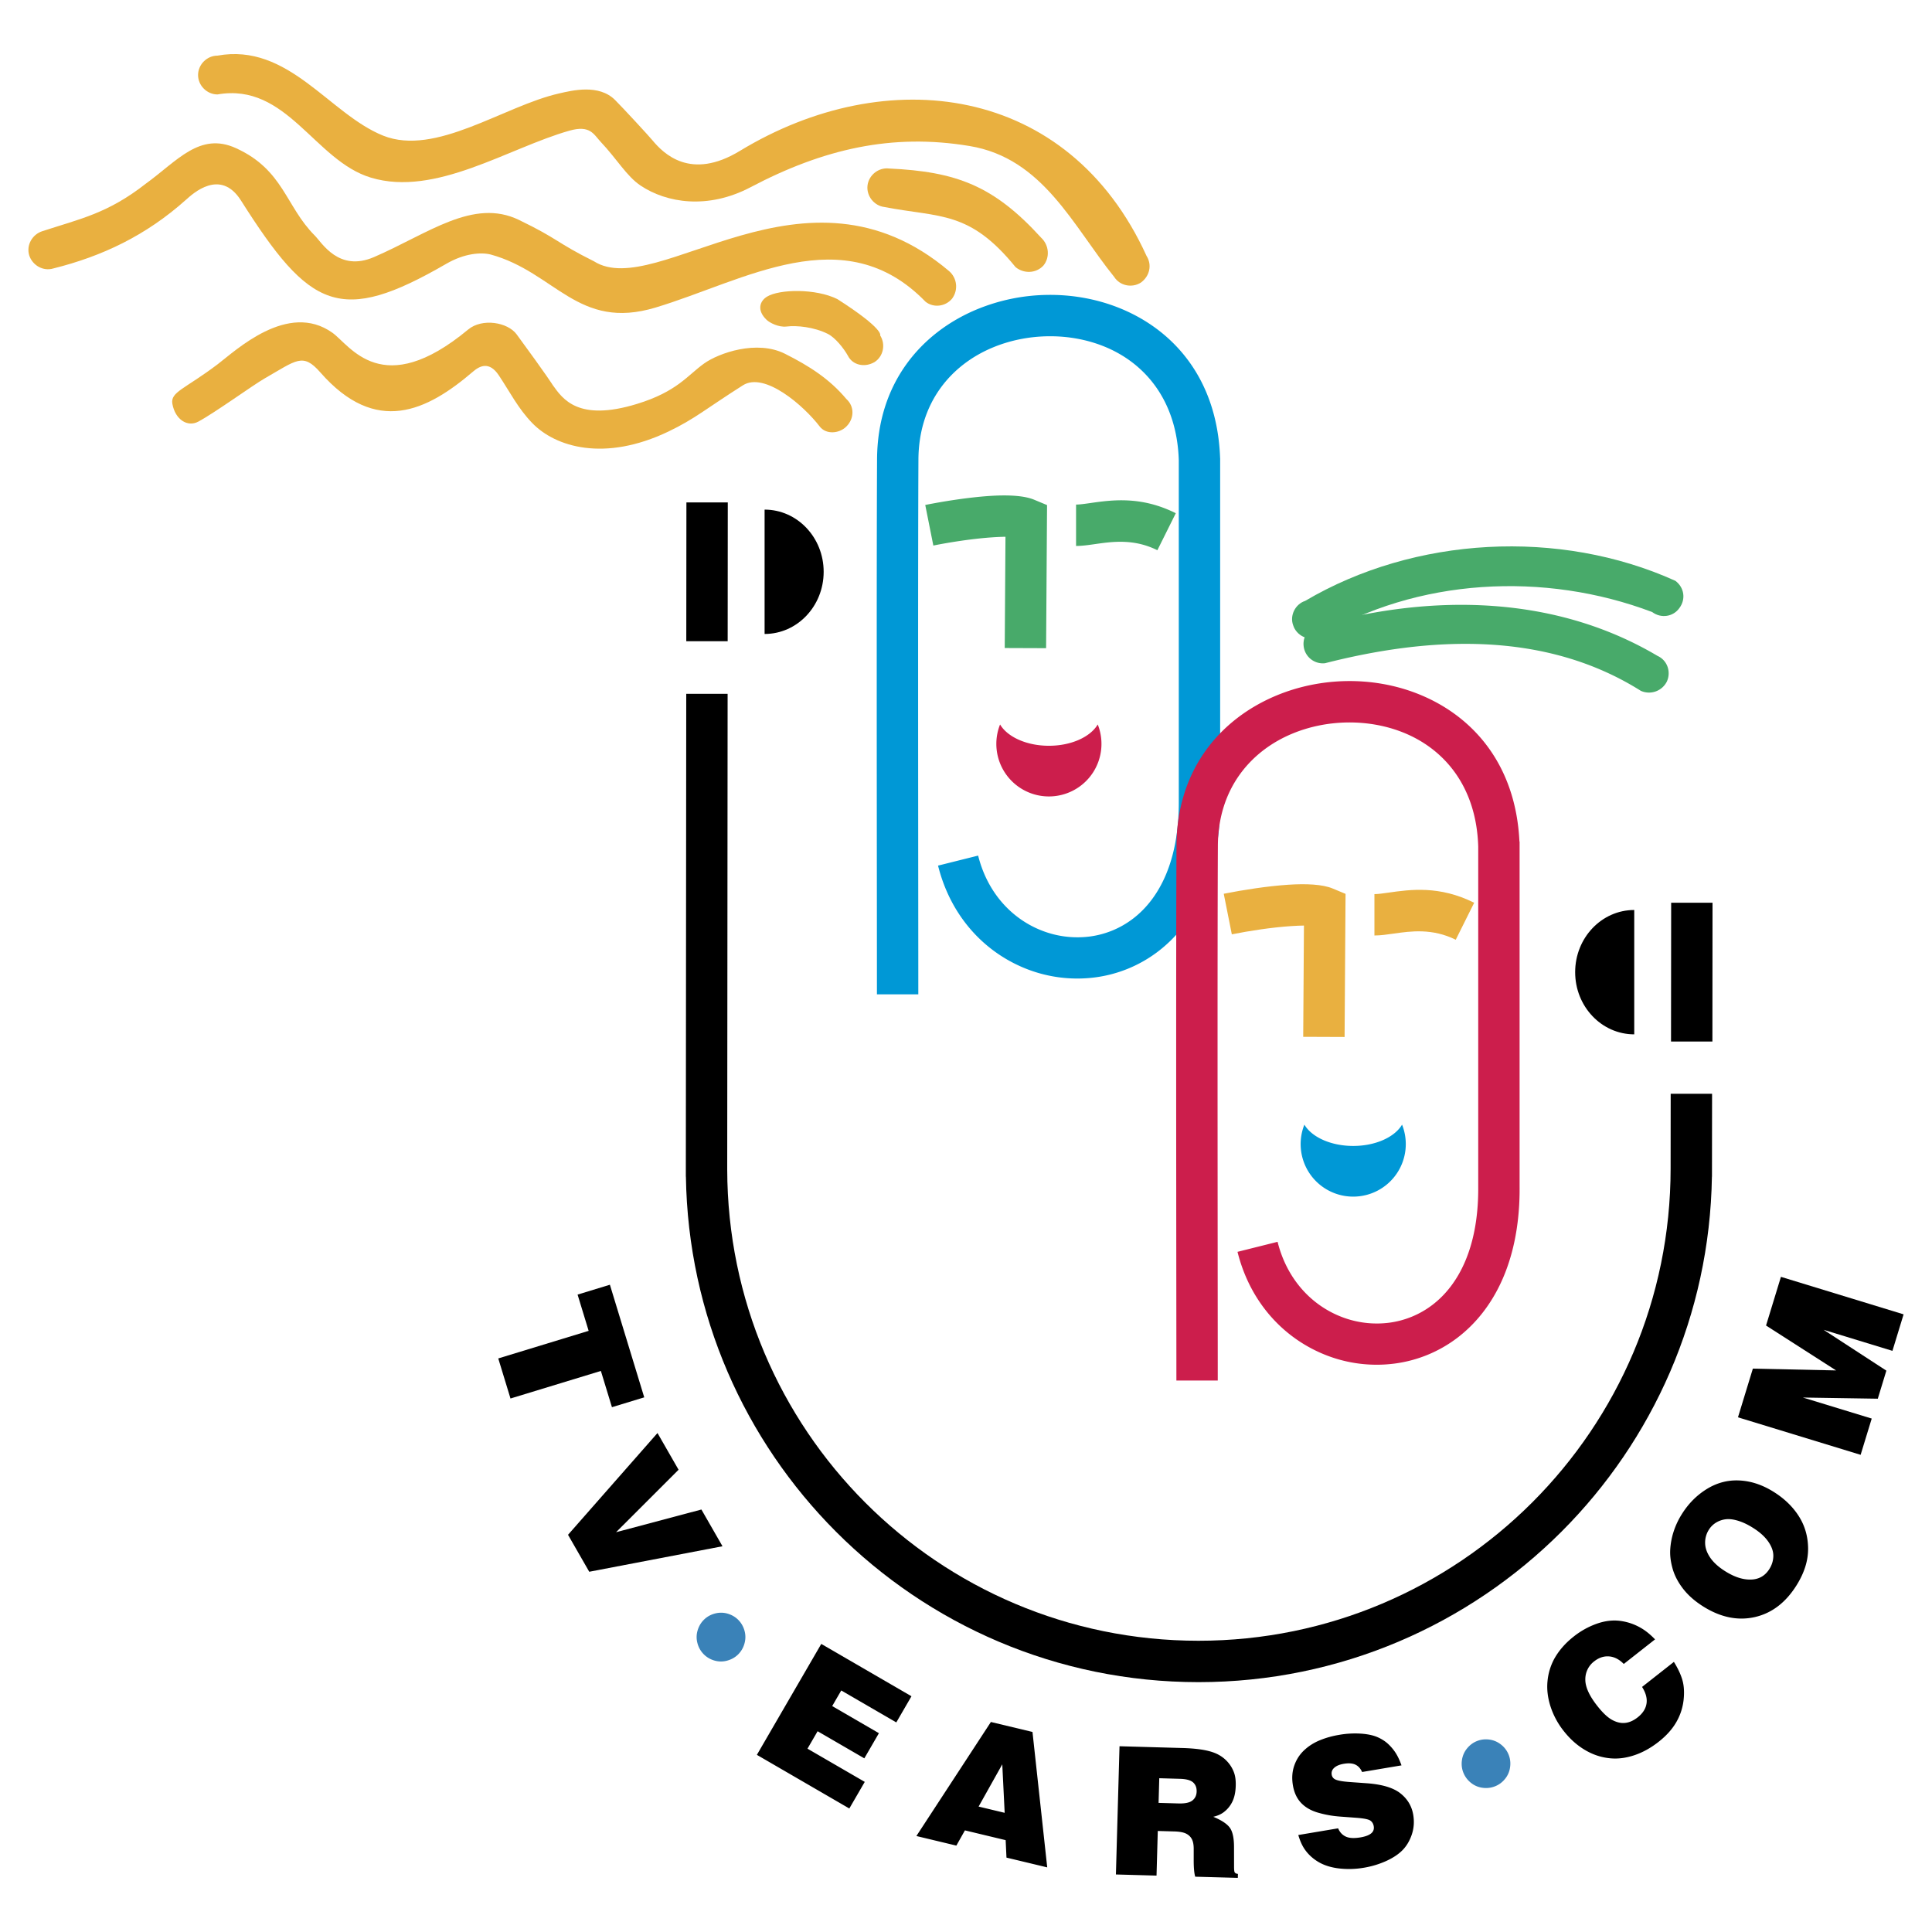 <svg xmlns="http://www.w3.org/2000/svg" width="2500" height="2500" viewBox="0 0 192.756 192.756"><path fill-rule="evenodd" clip-rule="evenodd" fill="#fff" d="M0 0h192.756v192.756H0V0z"/><path d="M121.734 79.783c.076 7.373-2.533 12.348-6.191 15.143a13.144 13.144 0 0 1-6.33 2.594 13.841 13.841 0 0 1-6.623-.785c-4.145-1.561-7.686-5.11-9.001-10.372l4-1c.959 3.834 3.496 6.404 6.453 7.518a9.735 9.735 0 0 0 4.656.559 9.024 9.024 0 0 0 4.346-1.788c2.674-2.042 4.584-5.847 4.564-11.66V45.926c-.184-6.019-3.424-9.768-7.541-11.397-1.73-.684-3.623-1.007-5.521-.979-1.9.027-3.793.408-5.52 1.13-4.146 1.734-7.363 5.5-7.394 11.155-.049 9.195-.029 31.101-.018 44.315.003 4.027.006 7.248.006 9.056h-4.128c0-1.809-.003-5.029-.006-9.056-.012-13.22-.032-35.135.018-44.332.041-7.564 4.365-12.612 9.942-14.944a19.069 19.069 0 0 1 7.051-1.452c2.416-.035 4.844.384 7.086 1.27 5.525 2.186 9.875 7.138 10.148 15.027h.004v34.064h-.001z" fill="#0098d6"/><path d="M65.07 13.969c1.137 1.374 3.833 4.071 8.746 1.087 14.621-8.878 32.752-6.698 40.575 10.477.564.887.322 2.016-.566 2.661-.887.564-2.096.323-2.66-.564-4.111-5.08-7.094-11.853-14.433-13.062-7.74-1.29-14.593.292-21.851 4.112-4.268 2.247-8.384 1.563-10.966-.162-1.39-.928-2.361-2.647-3.977-4.358-.706-.748-1.045-1.711-3.119-1.125-6.098 1.724-13.353 6.628-19.803 4.692-5.644-1.693-8.385-9.515-15.32-8.305-1.048 0-1.935-.887-1.935-1.936s.887-1.935 1.935-1.935c7.096-1.29 11.127 5.806 16.529 7.982 5.241 2.096 12.025-2.953 17.546-4.208 1.315-.3 3.973-.967 5.592.651.856.857 3.358 3.572 3.707 3.993z" fill-rule="evenodd" clip-rule="evenodd" fill="#e9b040"/><path d="M23.533 14.778c4.765 2.161 4.962 5.812 7.865 8.715.726.726 2.399 3.676 5.917 2.155 5.415-2.342 9.892-5.917 14.468-3.703 3.999 1.935 3.612 2.193 7.482 4.128 6.321 3.999 21.023-11.21 35.414.965.788.667.967 1.854.322 2.741-.645.807-1.855.968-2.662.323-8.143-8.386-18.062-2.08-26.931.581-7.741 2.338-9.999-3.516-16.449-5.289-.968-.242-2.615-.126-4.421.919-10.603 6.139-13.619 4.547-20.494-6.306-2.062-3.256-4.821-.671-5.483-.081-4.018 3.594-8.386 5.645-13.224 6.854-1.048.322-2.097-.322-2.419-1.29-.322-1.048.32-2.102 1.29-2.419 3.839-1.255 6.548-1.771 10.37-4.768 3.112-2.257 5.354-5.16 8.955-3.525z" fill-rule="evenodd" clip-rule="evenodd" fill="#e9b040"/><path d="M49.767 37.448c1.121 1.681 1.922 3.3 3.327 4.753 2.334 2.413 7.224 3.896 13.592.855 2.631-1.257 3.765-2.288 7.437-4.616 2.164-1.372 6.079 2.042 7.66 4.112.624.816 1.935.726 2.661 0 .807-.806.807-2.016 0-2.741-1.693-2.016-3.712-3.301-6.128-4.516-2.811-1.414-6.603-.072-8.063.968-1.664 1.185-2.69 2.807-6.702 4.036-5.893 1.807-7.419-.515-8.397-1.87 0 0-.538-.886-3.607-5.069-.896-1.221-3.446-1.64-4.837-.484-8.596 7.136-11.764 1.592-13.546.322-4.446-3.166-9.66 1.79-11.45 3.145-3.287 2.487-4.731 2.759-4.516 3.951.285 1.575 1.511 2.345 2.581 1.774 1.661-.887 5.445-3.639 6.649-4.327 3.151-1.801 3.785-2.58 5.526-.592 5.559 6.349 10.639 3.868 15.249-.082.664-.569 1.613-1.045 2.564.381zM88.245 20.655c5.556 1.071 8.477.329 13.078 5.996.812.665 2.033.649 2.779-.155.666-.813.57-2.043-.234-2.789-4.738-5.196-8.46-6.581-15.164-6.895-1.041-.125-2.026.65-2.151 1.691s.651 2.027 1.692 2.152zM83.54 29.839c-2.144-1.064-5.768-1-7.015-.243-.728.442-1.04 1.369-.032 2.324.285.27 1.17.749 1.968.659 1.032-.129 2.752.044 4.128.732.743.371 1.596 1.446 2 2.171.483.968 1.692 1.209 2.661.645.887-.564 1.128-1.773.564-2.661 0 .001.45-.608-4.274-3.627z" fill-rule="evenodd" clip-rule="evenodd" fill="#e9b040"/><path d="M107.359 50.341c.363 0 .848-.069 1.393-.147 2.18-.311 5.086-.726 8.557 1.01l-1.838 3.693c-2.332-1.167-4.508-.855-6.139-.623-.725.104-1.369.196-1.973.196v-4.129zm-7.117 14.313l.074-11.101a24.98 24.98 0 0 0-1.305.057c-1.916.127-4.164.474-5.892.819l-.807-4.048c1.912-.382 4.372-.764 6.423-.9 1.809-.12 3.438-.044 4.445.377l1.285.535-.01 1.376-.086 12.9-4.127-.015z" fill="#48aa6a"/><path fill-rule="evenodd" clip-rule="evenodd" d="M60.849 128.178l3.427 11.236-3.222.982-1.104-3.617-9.018 2.75-1.22-3.998 9.018-2.752-1.104-3.617 3.223-.984zM65.598 142.973l2.103 3.664-6.236 6.232 8.514-2.264 2.104 3.665-13.294 2.544-2.117-3.687 8.926-10.154z"/><path d="M73.68 161.639c.289.297.49.656.605 1.078.114.422.11.848-.014 1.273a2.423 2.423 0 0 1-.641 1.086c-.3.291-.665.494-1.093.609a2.307 2.307 0 0 1-1.271-.016 2.422 2.422 0 0 1-1.682-1.733 2.297 2.297 0 0 1 .018-1.273c.127-.424.34-.783.641-1.074.304-.297.671-.5 1.102-.611a2.336 2.336 0 0 1 1.274.023c.418.128.771.339 1.061.638z" fill-rule="evenodd" clip-rule="evenodd" fill="#3a82b8"/><path fill-rule="evenodd" clip-rule="evenodd" d="M75.514 175.082l6.424-11.068 9 5.222-1.514 2.61-5.492-3.188-.903 1.557 4.661 2.705-1.456 2.51-4.661-2.705-1.01 1.74 5.714 3.314-1.54 2.655-9.223-5.352zM100.236 180.865l-2.6-.623 2.361-4.215.239 4.838zm-4.82 3.272l.854-1.52 4.064.975.082 1.742 4.066.975-1.471-13.512-4.15-.994-7.433 11.377 3.988.957zM115.66 177.414l2.055.059c.635.016 1.074.137 1.32.357.248.223.365.527.354.914-.01.377-.15.674-.422.889-.27.217-.729.314-1.375.297l-2-.057.068-2.459zm-.273 9.715l.125-4.453 1.631.047c.535.014.934.088 1.195.219.26.131.453.316.578.559s.186.58.18 1.016v.943c-.006.836.045 1.43.152 1.779l4.25.117.01-.396c-.152-.016-.256-.062-.312-.141-.047-.055-.07-.229-.074-.521l-.004-2.021c0-.898-.139-1.543-.422-1.93-.285-.387-.834-.75-1.646-1.084.402-.096.734-.238 1-.43.377-.273.674-.623.889-1.053s.332-.963.35-1.604c.016-.518-.039-.951-.162-1.301a3.226 3.226 0 0 0-.572-1.002 3.28 3.28 0 0 0-.957-.789c-.377-.211-.863-.371-1.455-.482-.59-.109-1.324-.18-2.199-.203l-6.25-.176-.359 12.793 4.052.113zM139.828 176.131l-3.932.662c-.154-.348-.375-.594-.664-.732s-.674-.17-1.154-.088c-.471.078-.814.234-1.031.469a.705.705 0 0 0-.184.611.615.615 0 0 0 .291.445c.227.141.721.238 1.488.293l1.676.121c1.551.109 2.68.443 3.393 1.004.711.559 1.139 1.273 1.287 2.145.117.695.066 1.355-.146 1.979s-.52 1.137-.916 1.543c-.396.408-.939.77-1.623 1.084a8.935 8.935 0 0 1-2.221.674 8.764 8.764 0 0 1-2.51.072c-.803-.096-1.488-.314-2.057-.654s-1.025-.768-1.373-1.281c-.246-.363-.453-.83-.621-1.398l3.975-.668c.16.385.412.658.756.82.344.164.834.191 1.473.084.555-.094.941-.254 1.152-.48.156-.17.213-.379.172-.629-.043-.254-.16-.447-.352-.574-.191-.129-.674-.221-1.447-.277l-1.502-.111a10.63 10.63 0 0 1-2.248-.393c-.717-.207-1.283-.535-1.705-.982-.422-.449-.691-1.031-.812-1.75-.119-.707-.074-1.361.135-1.963s.537-1.113.988-1.535.977-.756 1.576-1 1.23-.422 1.891-.531a9.171 9.171 0 0 1 2.205-.125c.684.047 1.24.17 1.672.361.432.193.799.436 1.098.729.299.291.547.6.74.92.194.319.37.706.53 1.155z"/><path d="M147.35 173.709c.385-.156.795-.207 1.229-.152s.824.219 1.174.496a2.402 2.402 0 0 1 .91 2.244 2.29 2.29 0 0 1-.496 1.172c-.273.342-.605.59-.994.746a2.44 2.44 0 0 1-1.244.154 2.301 2.301 0 0 1-1.174-.498 2.447 2.447 0 0 1-.75-1 2.395 2.395 0 0 1-.148-1.252 2.34 2.34 0 0 1 .504-1.17c.274-.338.604-.586.989-.74z" fill-rule="evenodd" clip-rule="evenodd" fill="#3a82b8"/><path d="M165.125 163.561l-3.121 2.453c-.451-.461-.938-.711-1.461-.754-.521-.041-1.018.121-1.484.488a2.234 2.234 0 0 0-.891 1.801c-.01.74.383 1.619 1.184 2.637.547.699 1.045 1.168 1.488 1.408.443.242.875.344 1.295.301.42-.041.838-.227 1.254-.553.508-.4.803-.857.883-1.373.082-.516-.066-1.07-.443-1.664l3.176-2.498c.422.68.709 1.303.863 1.869.154.568.186 1.229.098 1.986a5.642 5.642 0 0 1-.734 2.176c-.402.693-.986 1.342-1.754 1.945s-1.564 1.047-2.395 1.328-1.629.387-2.396.318a5.877 5.877 0 0 1-2.166-.621c-.943-.477-1.775-1.174-2.5-2.096a7.795 7.795 0 0 1-1.334-2.482c-.277-.875-.373-1.717-.289-2.521a5.813 5.813 0 0 1 .664-2.195c.461-.83 1.107-1.576 1.945-2.234a8.006 8.006 0 0 1 2.301-1.281c.811-.285 1.584-.379 2.324-.285.74.096 1.434.33 2.08.705.46.263.933.643 1.413 1.142zM174.973 157.572c-.863.107-1.805-.158-2.822-.793-.678-.422-1.184-.879-1.52-1.369-.334-.49-.504-.977-.51-1.457a2.386 2.386 0 0 1 .357-1.307 2.2 2.2 0 0 1 .826-.789 2.401 2.401 0 0 1 1.004-.291c.336-.02.727.041 1.168.182.443.141.908.363 1.396.67.68.422 1.191.881 1.539 1.375.346.494.518.973.514 1.434s-.133.895-.385 1.299c-.378.609-.901.956-1.567 1.046zm5.422-3.054c-.006-1.191-.309-2.268-.914-3.227-.604-.959-1.449-1.777-2.537-2.457-1.111-.695-2.244-1.07-3.396-1.127-1.152-.059-2.234.223-3.246.844-1.01.619-1.852 1.465-2.52 2.539a7.644 7.644 0 0 0-.812 1.742 7.17 7.17 0 0 0-.332 1.783c-.033.592.049 1.229.246 1.918.199.688.553 1.357 1.061 2.008.51.65 1.18 1.234 2.006 1.75 1.73 1.08 3.443 1.428 5.137 1.043 1.689-.387 3.078-1.445 4.162-3.182.768-1.232 1.148-2.443 1.145-3.634zM185.635 145.148l-12.237-3.742 1.485-4.857 8.303.178-6.987-4.479 1.485-4.857 12.238 3.742-1.113 3.642-6.866-2.099 6.26 4.074-.855 2.799-7.471-.117 6.865 2.099-1.107 3.617z" fill-rule="evenodd" clip-rule="evenodd"/><path d="M132.199 66.169c10.416-2.66 21.92-3.275 31.506 2.755a1.992 1.992 0 0 0 2.602-.935c.436-.967.037-2.113-.93-2.548-10.238-6.067-22.42-6.188-33.6-3.121a1.928 1.928 0 0 0-1.713 2.135 1.928 1.928 0 0 0 2.135 1.714z" fill-rule="evenodd" clip-rule="evenodd" fill="#48aa6a"/><path d="M131.484 63.597c9.891-5.954 22.637-6.598 33.357-2.531.885.66 2.107.472 2.715-.406.66-.884.477-2.054-.406-2.713-11.553-5.22-26.014-4.441-36.934 2.004-.992.325-1.568 1.47-1.189 2.457.325.991 1.471 1.568 2.457 1.189z" fill-rule="evenodd" clip-rule="evenodd" fill="#48aa6a"/><path d="M137.127 89.206c.363 0 .85-.069 1.393-.147 2.18-.311 5.086-.726 8.559 1.01l-1.84 3.692c-2.332-1.166-4.506-.855-6.137-.623-.725.104-1.371.196-1.975.196v-4.128zm-15.033-.035c1.91-.382 4.371-.764 6.422-.9 1.809-.121 3.438-.044 4.447.376l1.283.535-.01 1.376-.086 12.901-4.129-.016.074-11.101c-.381.005-.824.025-1.305.057-1.916.127-4.164.474-5.891.82l-.805-4.048z" fill="#e9b040"/><path d="M104.65 79.461a5.242 5.242 0 0 0 4.871-7.183c-.73 1.242-2.635 2.127-4.871 2.127s-4.143-.885-4.873-2.126a5.243 5.243 0 0 0 4.873 7.182z" fill-rule="evenodd" clip-rule="evenodd" fill="#cc1e4c"/><path d="M135.012 119.387a5.241 5.241 0 0 0 4.871-7.181c-.73 1.24-2.637 2.125-4.871 2.125-2.238 0-4.143-.885-4.873-2.125a5.24 5.24 0 0 0 4.873 7.181z" fill-rule="evenodd" clip-rule="evenodd" fill="#0098d6"/><path d="M117.369 137.734c0-1.824-.004-5.086-.008-9.162-.012-13.229-.031-35.051.018-44.224.039-7.565 4.365-12.613 9.941-14.944 2.221-.929 4.639-1.418 7.053-1.453s4.844.384 7.084 1.271c5.459 2.159 9.768 7.016 10.137 14.736h.016v34.357c.002.164.002.328 0 .49v.18c-.086 7.004-2.645 11.762-6.191 14.473a13.132 13.132 0 0 1-6.33 2.592 13.819 13.819 0 0 1-6.623-.783c-4.145-1.561-7.686-5.109-9-10.371l3.998-1c.959 3.834 3.496 6.402 6.453 7.516a9.71 9.71 0 0 0 4.656.559 9.032 9.032 0 0 0 4.346-1.787c2.633-2.01 4.525-5.73 4.564-11.396V84.457c-.184-6.02-3.424-9.769-7.541-11.397-1.73-.684-3.623-1.007-5.521-.98-1.9.028-3.793.408-5.52 1.13-4.146 1.734-7.363 5.5-7.393 11.156-.049 9.17-.029 30.983-.018 44.208.004 4.076.006 7.338.006 9.162h-4.127v-.002z" fill="#cc1e4c"/><path d="M76.284 63.251c3.255 0 5.893-2.777 5.893-6.203s-2.638-6.203-5.893-6.203v12.406zm-7.858 54.14v-.709-.092l.041-47.37h4.128l-.04 47.459c.024 12.977 5.279 24.729 13.771 33.234 8.499 8.516 20.249 13.785 33.247 13.785s24.775-5.277 33.301-13.805c8.525-8.525 13.803-20.305 13.803-33.305l.008-7.461h4.129l-.01 8.262h-.006c-.213 13.82-5.908 26.324-15.006 35.424-9.273 9.273-22.08 15.014-36.219 15.014-14.129 0-26.911-5.738-36.166-15.01-9.084-9.102-14.762-21.605-14.974-35.428h-.007v.002zm94.623-14.194c-3.256 0-5.895-2.777-5.895-6.203 0-3.427 2.639-6.204 5.895-6.204v12.407zm7.81-13.129l-.012 13.846h-4.129l.014-13.846h4.127zM68.471 63.974l.012-13.848h4.128L72.6 63.974h-4.129z" fill-rule="evenodd" clip-rule="evenodd"/></svg>